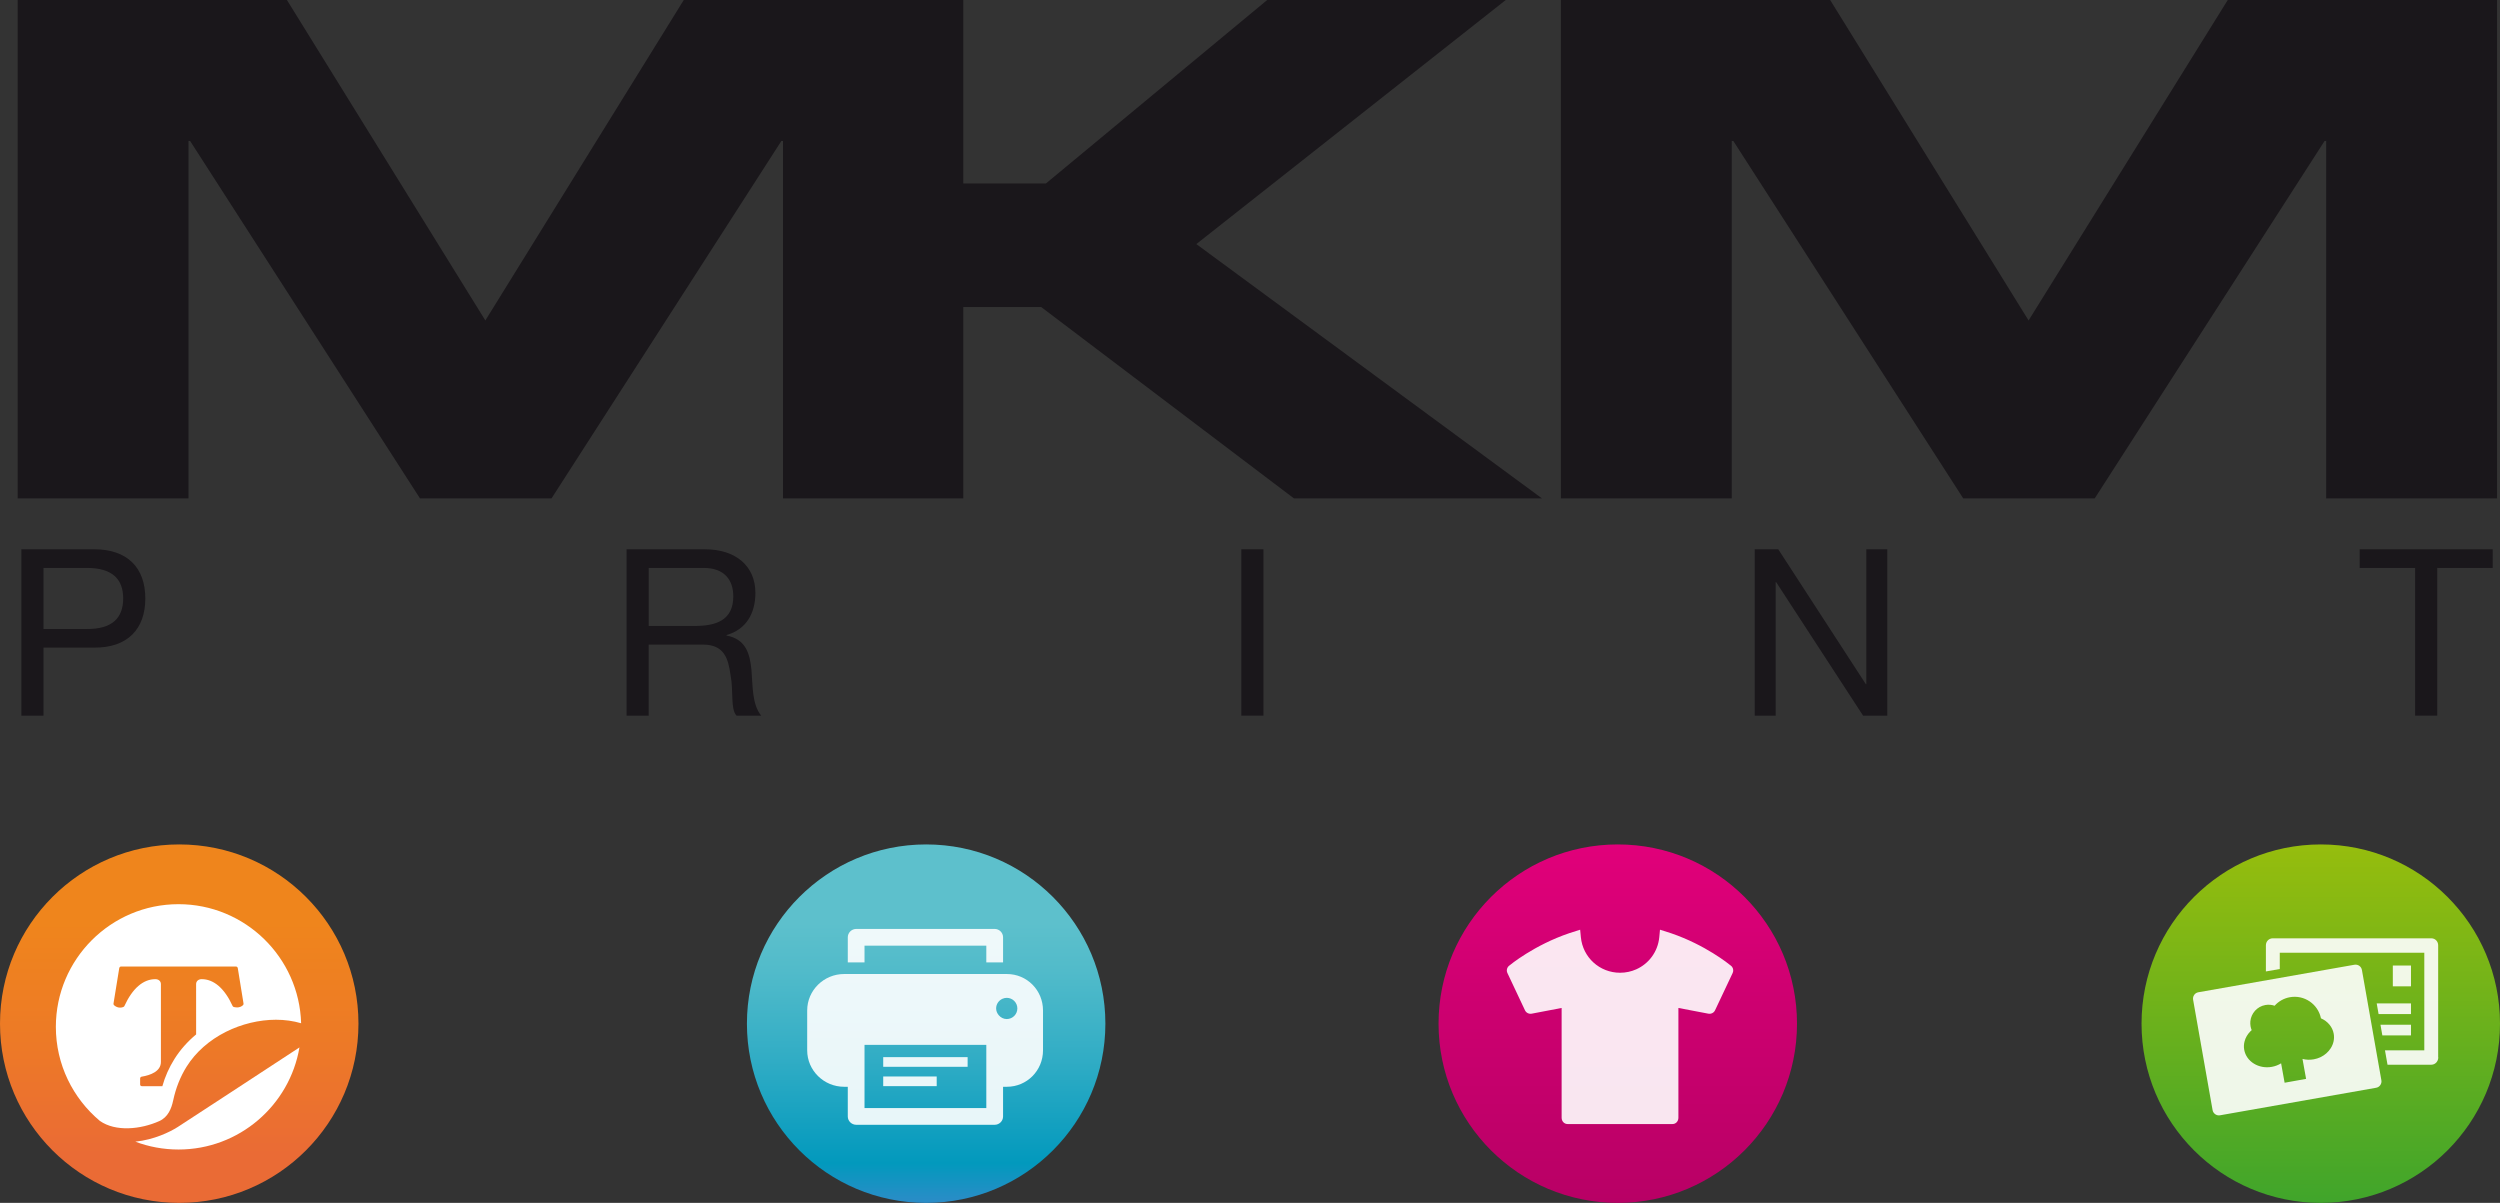 <?xml version="1.0" encoding="utf-8"?>
<!-- Generator: Adobe Illustrator 16.0.0, SVG Export Plug-In . SVG Version: 6.00 Build 0)  -->
<!DOCTYPE svg PUBLIC "-//W3C//DTD SVG 1.1//EN" "http://www.w3.org/Graphics/SVG/1.1/DTD/svg11.dtd">
<svg version="1.1" id="Ebene_1" xmlns="http://www.w3.org/2000/svg" xmlns:xlink="http://www.w3.org/1999/xlink" x="0px" y="0px"
	 width="252.623px" height="121.55px" viewBox="0 0 252.623 121.55" enable-background="new 0 0 252.623 121.55"
	 xml:space="preserve">
<rect x="0" y="0" width="252.623" height="121.55" fill="#333333" stroke="none"/>
<g>
	<g>
		<polygon fill-rule="evenodd" clip-rule="evenodd" fill="#1A171B" points="19.049,14.242 19.209,14.242 42.44,50.363 
			55.729,50.363 78.959,14.242 79.119,14.242 79.119,50.363 79.596,50.363 96.384,50.363 97.338,50.363 97.338,31.029 
			105.215,31.029 130.753,50.363 155.816,50.363 120.888,24.664 152.156,0 128.049,0 105.692,18.538 97.338,18.538 97.338,0 
			96.384,0 79.596,0 69.094,0 49.044,32.382 28.994,0 1.785,0 1.785,50.363 19.049,50.363 19.049,14.242 		"/>
		<polygon fill-rule="evenodd" clip-rule="evenodd" fill="#1A171B" points="174.991,14.242 175.15,14.242 198.383,50.363 
			211.668,50.363 234.898,14.242 235.059,14.242 235.059,50.363 252.324,50.363 252.324,0 225.113,0 204.986,32.382 184.936,0 
			157.725,0 157.725,50.363 174.991,50.363 174.991,14.242 		"/>
	</g>
	<g>
		<path fill="#1A171B" d="M2.159,55.505h7.37c3.343,0,5.155,1.86,5.155,4.969c0,3.107-1.812,4.99-5.155,4.967H4.396v6.875H2.159
			V55.505z M4.396,63.558h4.379c2.52,0.023,3.673-1.083,3.673-3.084c0-2.002-1.153-3.085-3.673-3.085H4.396V63.558z"/>
		<path fill="#1A171B" d="M63.314,55.505h7.91c3.155,0,5.109,1.719,5.109,4.403c0,2.024-0.895,3.696-2.92,4.261v0.048
			c1.955,0.376,2.355,1.813,2.52,3.461c0.142,1.647,0.047,3.484,0.988,4.638h-2.495c-0.636-0.682-0.282-2.495-0.612-4.143
			c-0.235-1.648-0.635-3.038-2.801-3.038h-5.463v7.181h-2.236V55.505z M70.213,63.251c2.096,0,3.885-0.541,3.885-2.99
			c0-1.647-0.895-2.872-2.99-2.872h-5.557v5.862H70.213z"/>
		<path fill="#1A171B" d="M125.434,55.505h2.236v16.811h-2.236V55.505z"/>
		<path fill="#1A171B" d="M177.312,55.505h2.379l8.852,13.633h0.047V55.505h2.119v16.811h-2.447l-8.783-13.49h-0.047v13.49h-2.119
			V55.505z"/>
		<path fill="#1A171B" d="M244.047,57.389h-5.604v-1.884h13.443v1.884h-5.604v14.927h-2.236V57.389z"/>
	</g>
	<g>
		<linearGradient id="SVGID_3_" gradientUnits="userSpaceOnUse" x1="163.475" y1="121.55" x2="163.475" y2="85.33">
			<stop  offset="0" style="stop-color:#B80065"/>
			<stop  offset="0.602" style="stop-color:#CF0071"/>
			<stop  offset="1" style="stop-color:#E1007A"/>
		</linearGradient>
		<circle fill-rule="evenodd" clip-rule="evenodd" fill="url(#SVGID_3_)" cx="163.475" cy="103.44" r="18.111"/>
		<path opacity="0.9" fill="#FFFFFF" d="M175.048,97.736c-0.038-0.061-0.087-0.111-0.141-0.154
			c-0.236-0.195-2.589-2.091-6.009-3.266c-0.478-0.163-1.158-0.371-1.158-0.371l-0.07,0.752c-0.141,1.475-1.061,2.689-2.334,3.255
			c-0.497,0.222-1.049,0.344-1.629,0.344c-2.064,0-3.769-1.548-3.963-3.601l-0.072-0.748c0,0-1.094,0.348-1.098,0.35
			c-3.562,1.209-5.986,3.211-6.091,3.299c-0.213,0.179-0.279,0.477-0.16,0.729l1.776,3.768c0.119,0.252,0.402,0.392,0.678,0.338
			l3.024-0.578v11.1c0,0.338,0.255,0.63,0.593,0.63h10.62c0.337,0,0.587-0.292,0.587-0.63v-11.1l3.027,0.578
			c0.275,0.053,0.555-0.086,0.674-0.338l1.779-3.768C175.172,98.134,175.16,97.913,175.048,97.736z"/>
	</g>
	<g>
		<linearGradient id="SVGID_5_" gradientUnits="userSpaceOnUse" x1="234.512" y1="121.55" x2="234.512" y2="85.33">
			<stop  offset="0" style="stop-color:#40A52B"/>
			<stop  offset="1" style="stop-color:#96BD0D"/>
		</linearGradient>
		<circle fill-rule="evenodd" clip-rule="evenodd" fill="url(#SVGID_5_)" cx="234.512" cy="103.44" r="18.111"/>
		<g opacity="0.9">
			<rect x="241.793" y="97.566" fill="#FFFFFF" width="1.834" height="2.102"/>
			<path fill="#FFFFFF" d="M246.375,106.802V95.521c0-0.392-0.301-0.705-0.693-0.705h-16.02c-0.393,0-0.695,0.313-0.695,0.705v2.643
				l1.402-0.246v-1.645h14.605v9.862H241l0.256,1.454h4.426c0,0,0,0,0.002,0c0.391,0,0.701-0.336,0.701-0.729
				C246.385,106.848,246.375,106.816,246.375,106.802z"/>
			<polygon fill="#FFFFFF" points="240.354,102.47 243.627,102.47 243.627,101.392 240.164,101.392 			"/>
			<polygon fill="#FFFFFF" points="243.627,103.548 240.545,103.548 240.734,104.625 243.627,104.625 			"/>
			<path fill="#FFFFFF" d="M238.67,98.014c-0.062-0.354-0.4-0.59-0.754-0.528l-15.777,2.782c-0.17,0.03-0.32,0.126-0.42,0.268
				c-0.1,0.143-0.137,0.316-0.107,0.487l1.967,11.148c0.029,0.17,0.125,0.32,0.268,0.42c0.109,0.077,0.24,0.118,0.373,0.118
				c0.037,0,0.074-0.004,0.113-0.01l15.775-2.782c0.17-0.029,0.322-0.127,0.42-0.268c0.1-0.143,0.139-0.316,0.109-0.486
				L238.67,98.014z M235.527,105.909c-0.244,0.39-0.611,0.716-1.062,0.927c-0.205,0.094-0.426,0.166-0.66,0.207
				c-0.395,0.072-0.783,0.053-1.139-0.04l0.355,1.977l0.008,0.04l-2.17,0.389l-0.008-0.039l-0.346-1.923
				c-0.275,0.171-0.592,0.296-0.938,0.358c-1.326,0.238-2.576-0.535-2.791-1.723c-0.053-0.293-0.037-0.582,0.037-0.857
				c0.096-0.371,0.299-0.716,0.578-1c0.045-0.045,0.092-0.089,0.141-0.131c-0.051-0.123-0.09-0.252-0.115-0.387
				c-0.029-0.172-0.035-0.341-0.02-0.506c0.078-0.805,0.682-1.496,1.516-1.646c0.324-0.057,0.643-0.027,0.934,0.074
				c0.391-0.436,0.922-0.75,1.541-0.861c1.455-0.262,2.85,0.691,3.143,2.133c0.342,0.146,0.639,0.367,0.865,0.644
				c0.213,0.261,0.363,0.569,0.424,0.913C235.912,104.97,235.797,105.478,235.527,105.909z"/>
		</g>
	</g>
	<g>
		<linearGradient id="SVGID_7_" gradientUnits="userSpaceOnUse" x1="93.588" y1="85.33" x2="93.588" y2="121.55">
			<stop  offset="0.219" style="stop-color:#5DC0CC"/>
			<stop  offset="0.352" style="stop-color:#51BBCA"/>
			<stop  offset="0.591" style="stop-color:#32ADC5"/>
			<stop  offset="0.89" style="stop-color:#0299BD"/>
			<stop  offset="0.998" style="stop-color:#2B8CC7"/>
		</linearGradient>
		<circle fill-rule="evenodd" clip-rule="evenodd" fill="url(#SVGID_7_)" cx="93.587" cy="103.44" r="18.111"/>
		<g opacity="0.9">
			<path fill="#FFFFFF" d="M87.359,95.559h12.307v1.692h1.693v-2.539c0-0.469-0.384-0.846-0.852-0.846h-13.98
				c-0.468,0-0.859,0.377-0.859,0.846v2.539h1.691V95.559z"/>
			<path fill="#FFFFFF" d="M101.736,98.423H85.3c-2.046,0-3.734,1.639-3.734,3.685v4.024c0,2.045,1.688,3.686,3.734,3.686h0.368v3
				c0,0.468,0.392,0.842,0.859,0.842h13.98c0.468,0,0.852-0.374,0.852-0.842v-3h0.377c2.043,0,3.66-1.641,3.66-3.686v-4.024
				C105.396,100.062,103.779,98.423,101.736,98.423z M99.666,111.966H87.359v-6.38h12.307V111.966z M101.73,102.974
				c-0.325,0-0.606-0.154-0.803-0.383c-0.16-0.187-0.269-0.423-0.269-0.689c0-0.436,0.263-0.807,0.636-0.975
				c0.135-0.061,0.281-0.096,0.436-0.096c0.592,0,1.072,0.479,1.072,1.07C102.803,102.493,102.322,102.974,101.73,102.974z"/>
			<rect x="89.248" y="106.823" fill="#FFFFFF" width="8.529" height="0.976"/>
			<rect x="89.248" y="108.777" fill="#FFFFFF" width="5.404" height="0.977"/>
		</g>
	</g>
	<g>
		<linearGradient id="SVGID_9_" gradientUnits="userSpaceOnUse" x1="18.111" y1="85.33" x2="18.111" y2="121.55">
			<stop  offset="0.216" style="stop-color:#EF851C"/>
			<stop  offset="0.567" style="stop-color:#ED7927"/>
			<stop  offset="0.865" style="stop-color:#EA6B35"/>
		</linearGradient>
		<circle fill-rule="evenodd" clip-rule="evenodd" fill="url(#SVGID_9_)" cx="18.111" cy="103.44" r="18.111"/>
		<g>
			<path fill="#FFFFFF" d="M13.676,115.365c1.357,0.513,2.829,0.793,4.363,0.793c6.127,0,11.229-4.468,12.221-10.317
				c-3.318,2.173-11.584,7.586-12.309,8.047C17.165,114.388,15.569,115.167,13.676,115.365z"/>
			<path fill="#FFFFFF" d="M17.492,111.222c0.004-0.018,0.008-0.034,0.014-0.051c0.261-1.223,0.721-2.386,1.351-3.389
				c0.915-1.457,2.292-2.676,3.981-3.522c1.564-0.784,3.355-1.216,5.045-1.216c0.896,0,1.759,0.121,2.545,0.355
				c-0.191-6.666-5.675-12.032-12.389-12.032c-6.834,0-12.395,5.562-12.395,12.395c0,3.812,1.73,7.226,4.445,9.503
				c1.584,1.116,4.119,0.869,6.015,0.017C16.981,112.888,17.332,111.994,17.492,111.222z M14.16,109.595v-0.621
				c0-0.088,0.066-0.162,0.152-0.177c0.889-0.148,1.948-0.528,1.948-1.495v-7.861c0-0.293-0.229-0.498-0.562-0.498
				c-1.234,0-2.316,0.938-3.127,2.713c-0.018,0.035-0.043,0.064-0.076,0.082c-0.017,0.008-0.158,0.082-0.361,0.082
				c-0.218,0-0.428-0.084-0.607-0.244c-0.046-0.041-0.068-0.104-0.058-0.163l0.581-3.583c0.014-0.086,0.089-0.164,0.176-0.164
				h11.626c0.088,0,0.163,0.078,0.177,0.164c0.006,0.031,0.485,3.002,0.58,3.576c0.01,0.058-0.01,0.119-0.051,0.162
				c-0.158,0.152-0.367,0.233-0.606,0.233c-0.187,0-0.329-0.048-0.343-0.053c-0.047-0.017-0.084-0.05-0.104-0.095
				c-0.81-1.773-1.892-2.711-3.126-2.711c-0.331,0-0.562,0.205-0.562,0.498l0.002,5.086c-0.857,0.715-1.6,1.542-2.188,2.478
				c-0.547,0.872-0.957,1.798-1.224,2.753h-2.062C14.246,109.757,14.16,109.695,14.16,109.595z"/>
		</g>
	</g>
</g>
</svg>
